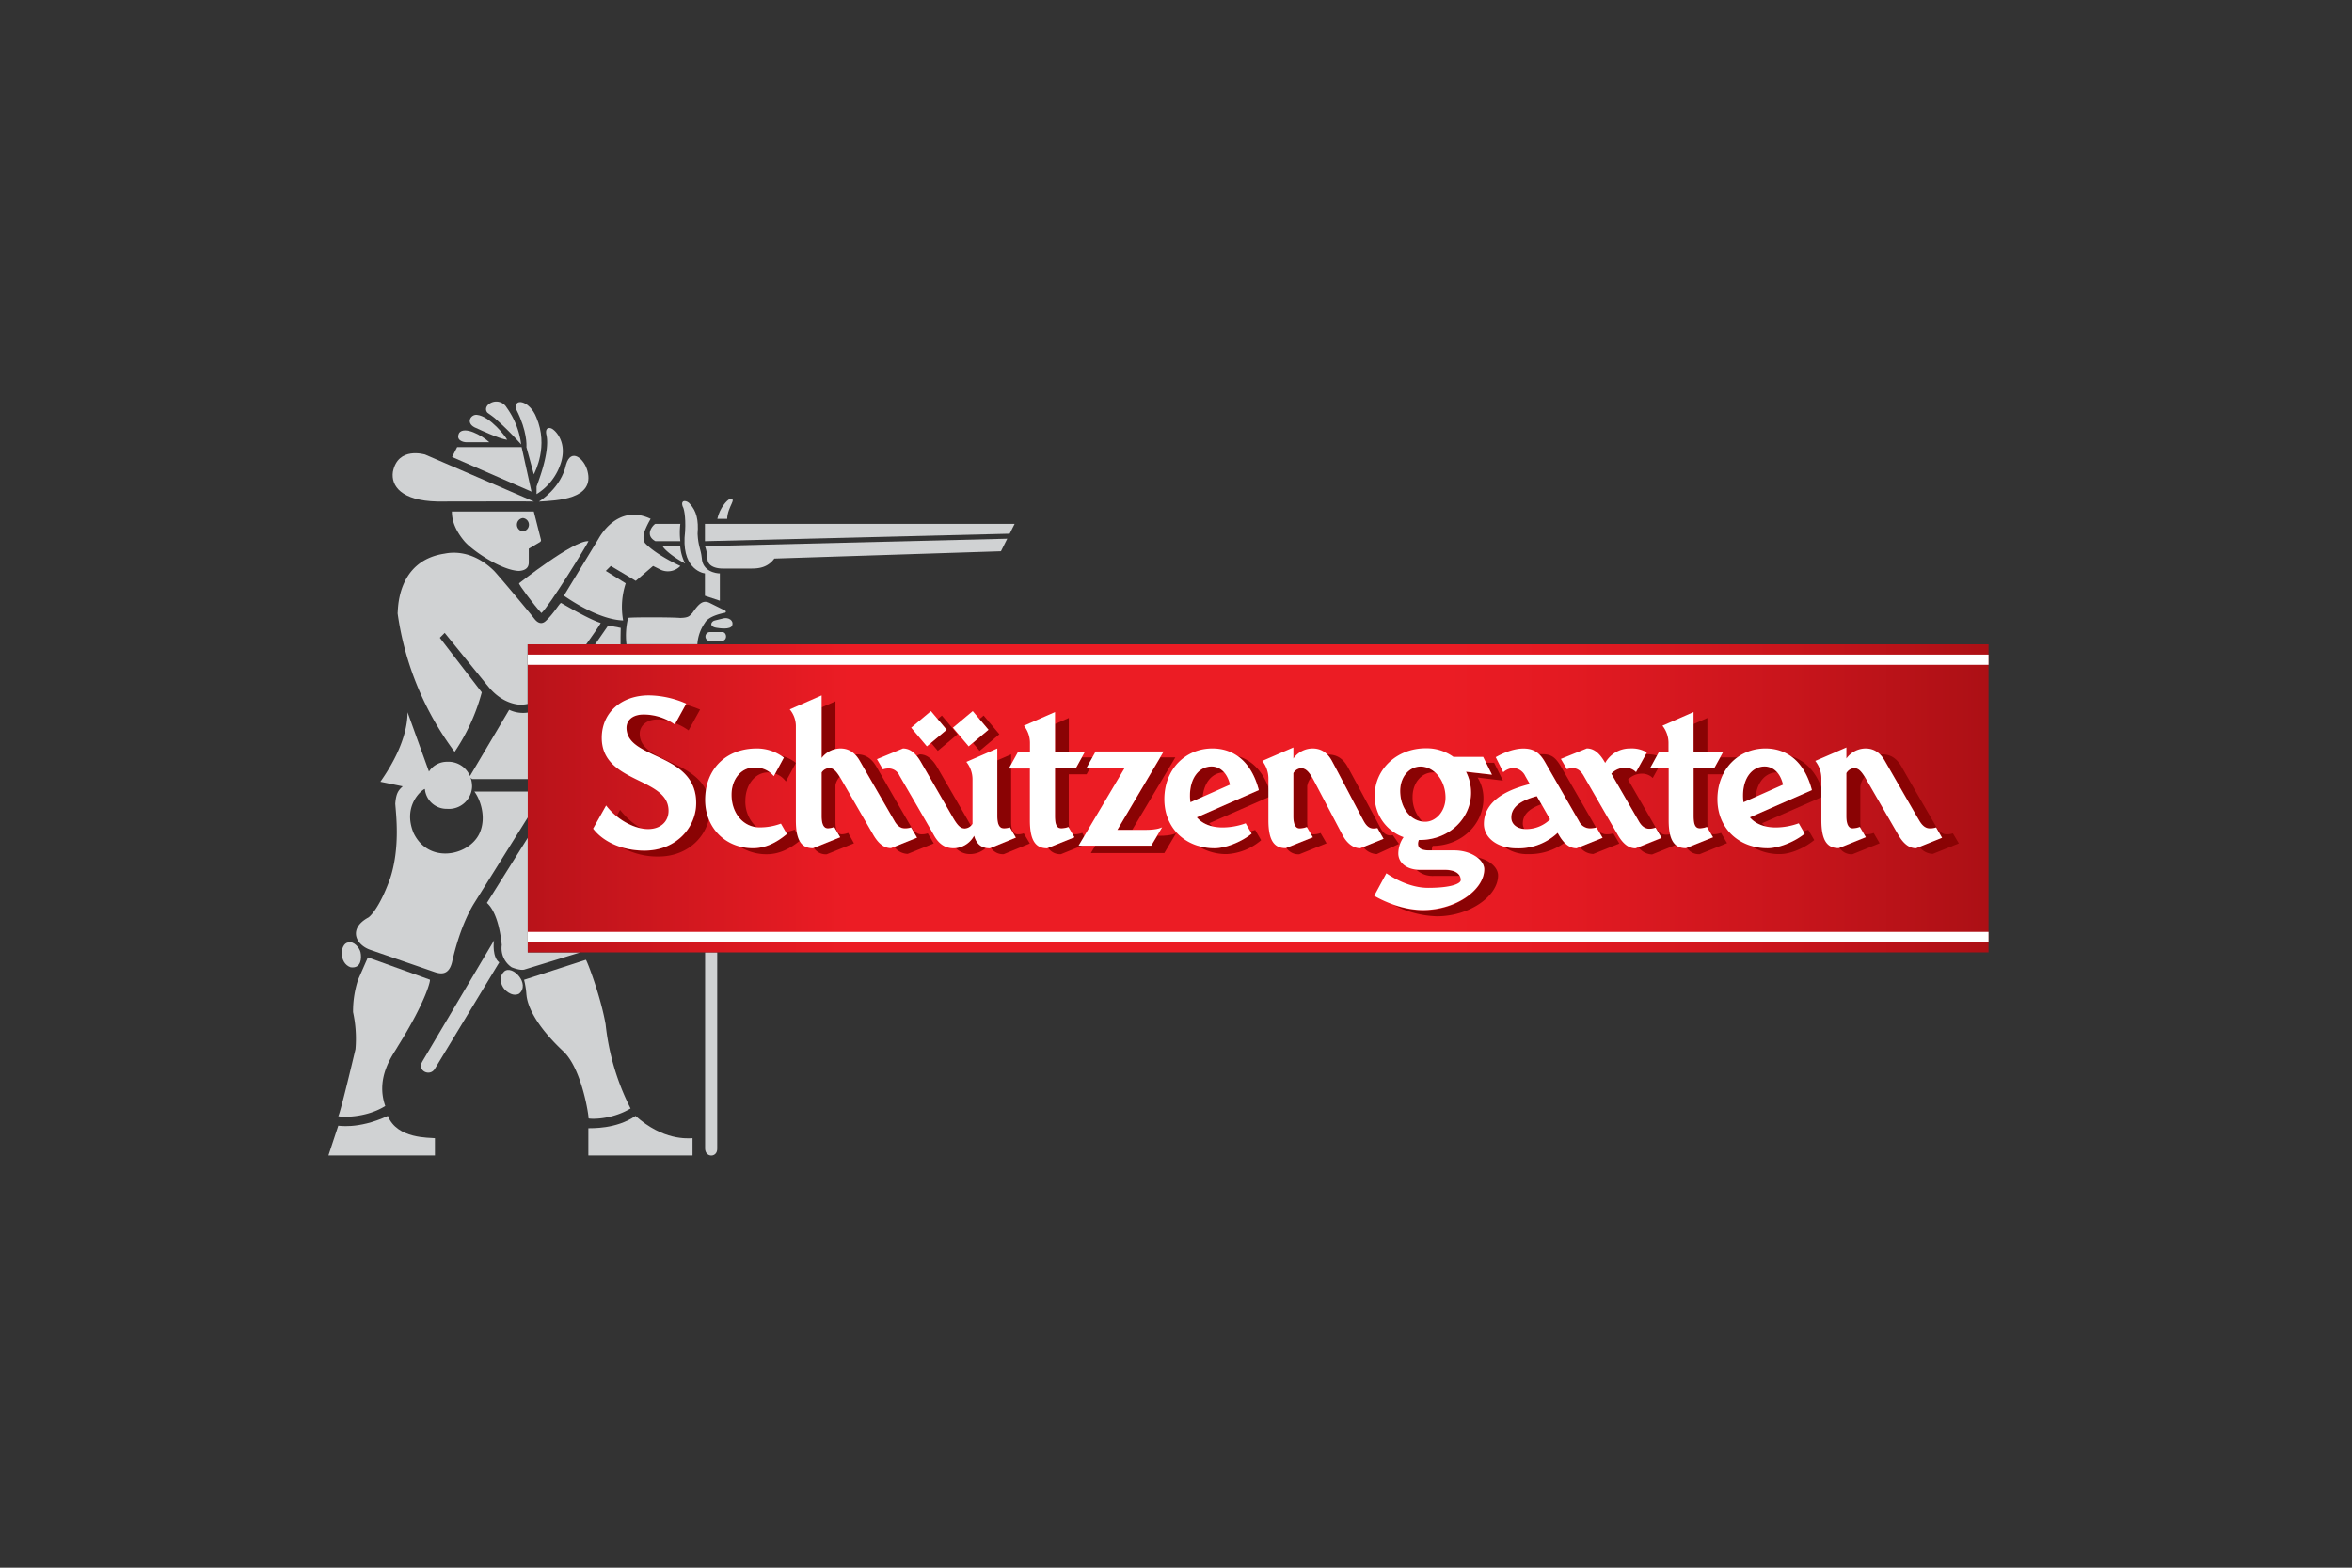 <svg xmlns="http://www.w3.org/2000/svg" xmlns:xlink="http://www.w3.org/1999/xlink" viewBox="0 0 660 440"><rect x="0" y="0" width="660" height="440" fill="#333333" stroke="none"/><defs><style>.cls-1{fill:none;}.cls-2{fill:#d0d2d3;}.cls-3{fill:url(#linear-gradient);}.cls-4{fill:#fff;}.cls-5{fill:#8a0304;}</style><linearGradient id="linear-gradient" x1="148.09" y1="224.07" x2="558" y2="224.07" gradientUnits="userSpaceOnUse"><stop offset="0" stop-color="#b9131a"/><stop offset="0.22" stop-color="#ec1c24"/><stop offset="0.39" stop-color="#ec1c24"/><stop offset="0.62" stop-color="#ec1c24"/><stop offset="0.71" stop-color="#e31a22"/><stop offset="0.86" stop-color="#c9151c"/><stop offset="1" stop-color="#ac1015"/></linearGradient></defs><g id="Livello_1" data-name="Livello 1"><rect class="cls-1" width="660" height="440"/></g><g id="Layer_95" data-name="Layer 95"><path class="cls-2" d="M192.25,149.13c-1.25,10.21,4.55,11.68,5.56,11.81v6.27L202,168.6v-7.66c-1,0-4.87-.51-5.07-4.31-.27-2.64-1-3.2-1.18-6.8.31-3.89-.33-6.39-2.09-8.33-.73-1.07-2.84-1.48-2.08.69C191.86,142.5,192.49,144.8,192.25,149.13Z"/><polygon class="cls-2" points="284.72 147.03 197.81 147.03 197.81 151.89 283.33 149.79 284.72 147.03"/><path class="cls-2" d="M202.71,159.57H211c2.39,0,4.62-.53,6.29-2.8l63.59-2.05,1.76-3.52-84.82,2.08a11.93,11.93,0,0,1,.7,3.49C198.56,159.26,201.59,159.57,202.71,159.57Z"/><path class="cls-2" d="M186,153.29c-.15.3,2.13,2.66,6.26,4.87a12.94,12.94,0,0,1-1.39-4.87Z"/><path class="cls-2" d="M183.91,151.89h7a20.6,20.6,0,0,1,0-4.86h-7C183.49,147.12,180.61,150.08,183.91,151.89Z"/><path class="cls-2" d="M151.92,172.06c2.19-1.84,12.61-18.84,13.22-20.17-4.09-.36-19.72,12-19.48,11.83C145.42,163.88,149.79,169.78,151.92,172.06Z"/><path class="cls-2" d="M151.22,140.78c5.09-.31,15.75-.6,13.63-8.6-.91-3.47-4.6-6.55-6-1.83C157.44,137,151.5,140.6,151.22,140.78Z"/><path class="cls-2" d="M174.86,174.14a21.26,21.26,0,0,1,.72-10.42L170,160.24l1.4-1.39,7,4.18,4.86-4.18,1.77.88a4.86,4.86,0,0,0,5.89-.88c-6.39-3-9.12-5.57-9.77-6.26-.35-.29-1.11-1.61,0-4.15a23.69,23.69,0,0,1,1.43-2.82c-9.47-4.5-14.59,5.58-14.62,5.58l-9.73,16C158.38,167.21,167.32,173.87,174.86,174.14Z"/><path class="cls-2" d="M136.63,192.23c.13,0,3.21,4.89,9,5.54a9.74,9.74,0,0,0,2.43-.2V180.84h16.43c1.93-2.69,3.55-5,4.08-6-3.15-.89-11.39-5.8-11.11-5.59-.28-.21-2,2.85-4.17,4.9-1.94,2-3.49-.79-3.5-.67,0-.12-9.14-11.09-11.12-13.23-6.39-6.29-12.54-5.13-13.91-4.86-13.77,2.05-13,16.35-13.19,16.71a84.73,84.73,0,0,0,16,38.92,55.52,55.52,0,0,0,7.62-16.7L123.42,179l1.37-1.37Z"/><path class="cls-2" d="M170.68,175.54l-3.67,5.3h7.12c0-1.36,0-2.88.05-4.61Z"/><path class="cls-2" d="M204.77,140.08c-.76.24-2.82,2.52-3.48,5.55h2.76C204.15,142.16,207,139.75,204.77,140.08Z"/><path class="cls-2" d="M143.59,271.49c2.52,1,3.49.64,3.47.66l15.8-4.85H148.09V235.16l-11.46,18.26c3.23,2.87,4,10.12,4.17,11.81A6.43,6.43,0,0,0,143.59,271.49Z"/><path class="cls-2" d="M151.52,152.14a.61.61,0,0,0,.27-.69l-2-7.89h-23c.07.91-.11,4,3.51,8.33,2.25,2.66,10.38,8.17,15.29,8.35,3-.18,2.79-2.07,2.79-2.76V154Zm-4.78-3a1.88,1.88,0,0,1,0-3.74,1.88,1.88,0,0,1,0,3.74Z"/><path class="cls-2" d="M199.21,177.41a1.25,1.25,0,1,0,0,2.5h3.18c1.85,0,1.63-2.5.29-2.5Z"/><path class="cls-2" d="M205.46,175.54c.5-1.47-1.12-2.3-2.4-2l-2.45.6c-1,.18-1.94,1.78.69,2.09C201.59,176.28,205,176.85,205.46,175.54Z"/><path class="cls-2" d="M203.37,172c.39-.09.46-.49,0-.68l-4.19-2.08c-2-1-3.17.34-4.92,2.85-.74.65-.76,1.29-3.4,1.34-2.46-.22-14.31-.22-14.61,0a20.84,20.84,0,0,0-.46,7.37h19.9a11.8,11.8,0,0,1,2.12-6C198.77,173,202.3,172.2,203.37,172Z"/><path class="cls-2" d="M147.72,125.5l2.08,7.63c.34-.73,4.16-7.91.72-15.95-1.87-4.88-6.74-5.71-5.57-2.11C147.94,121,147.77,125,147.72,125.5Z"/><path class="cls-2" d="M138.66,263.9l0-.08S138.67,263.85,138.66,263.9Z"/><path class="cls-2" d="M141.49,272.65c-2.19,2.16-.13,4.79,0,4.89-.13-.1,2,2.48,4.17,1.37C148.91,276.22,143.82,270.67,141.49,272.65Z"/><path class="cls-2" d="M138.66,263.9l-20.13,34c-1.63,2.62,2.1,4.4,3.49,2.09l18.08-29.89C138.18,268.79,138.45,264.5,138.66,263.9Z"/><path class="cls-2" d="M108.84,313.2c-8.65,4-14.19,2.58-13.93,2.78l-2.75,8.32h29.89v-4.84C120.57,319.25,111.44,319.73,108.84,313.2Z"/><path class="cls-2" d="M197.86,267.3l0,55.09c.06,2.57,3.45,2.57,3.4,0V267.3Z"/><path class="cls-2" d="M108.11,310.42c-2.9-8.23,2.45-14.72,3.49-16.69,8.21-13.13,9.35-19,9-18.77l-17.37-6.25L100.47,275a28.62,28.62,0,0,0-1.4,9.07,34.87,34.87,0,0,1,.68,10.39c-.83,3.55-4.55,19.1-4.85,18.78C95.2,313.52,102.36,314,108.11,310.42Z"/><path class="cls-2" d="M165.14,313.88c.23.2,6.25.56,11.8-2.77a67.77,67.77,0,0,1-7-23.63c-1.46-8.2-5.36-18.23-5.55-18.09L147.06,275a22.65,22.65,0,0,1,.66,4.16c.12.24-.18,6.07,10.45,16C163.47,300.27,165.37,314.08,165.14,313.88Z"/><path class="cls-2" d="M178.34,313.2c-5.48,3.79-12.45,3.4-13.24,3.46v7.64h29.23v-4.84C192.89,319.52,186.07,320.13,178.34,313.2Z"/><path class="cls-2" d="M150.56,136.6v2.09a15.9,15.9,0,0,0,6.92-9.05c1.6-5.53-1.52-8.54-2.15-9-1-.87-2.5-.77-2,1.41C154.45,127.17,150.56,136.32,150.56,136.6Z"/><path class="cls-2" d="M133.16,119.93c6.66,3.09,8.35,3.38,9.15,3.5-.33-.79-4.74-6.6-8.47-7C132.17,116.22,130.62,118.6,133.16,119.93Z"/><path class="cls-2" d="M130.77,124.11h6.53c-2.17-2-6.93-4.53-8.43-2.63C127.74,123.64,130.12,124.11,130.77,124.11Z"/><path class="cls-2" d="M139,117.5a89.84,89.84,0,0,1,7.24,7.23,22.4,22.4,0,0,0-4.08-10.37,3.36,3.36,0,0,0-4.57-1.21c-1.09.55-1.61,1.73-.83,2.66C137.42,116.3,138.32,116.9,139,117.5Z"/><path class="cls-2" d="M98.39,271.49c3,.43,3.11-2.62,2.78-4.19-.25-1.29-2-3.32-3.51-2.78C95.36,264.92,95.05,270.35,98.39,271.49Z"/><path class="cls-2" d="M103.94,266.6,122,272.84c1.57.52,3.91,1,4.84-2.75,2.47-11,6.11-16.38,6.27-16.67l15-24v-7.26c-5.1,0-12.94,0-15,0,1.55,2,3.56,7.19,1.41,11.81-3,6.27-14.24,8.59-18.45-.15-3.35-8,2.85-12.56,3.16-12.36a6.11,6.11,0,0,0,6.24,5.55,6.5,6.5,0,0,0,7-6.27,7.85,7.85,0,0,0-.41-2.47l.41.39h15.63V200a9.19,9.19,0,0,1-5.22-.78l-11,18.59a6.56,6.56,0,0,0-6.37-4,6,6,0,0,0-5.14,2.75l-6-16.65c-.06,7.51-4.46,15-7.63,19.5L113,220.7c-1.1,1.06-1.85,1.76-2.08,4.89.23,3.16,1.38,12.3-1.41,20.87-3.13,8.8-6,11.07-6.25,11.11C97.66,260.69,99.83,265.2,103.94,266.6Z"/><path class="cls-2" d="M122.7,140.76c8.58,0,27.08-.07,27.12,0l-30.57-13.2c.07.07-7.57-2.42-9,4.88C109.68,136.39,112.61,140.53,122.7,140.76Z"/><polygon class="cls-2" points="146.37 125.48 128.28 125.48 126.86 128.26 149.14 137.99 146.37 125.48"/><rect class="cls-3" x="148.09" y="180.84" width="409.91" height="86.46"/><rect class="cls-4" x="148.09" y="183.72" width="409.91" height="2.87"/><rect class="cls-4" x="148.09" y="261.55" width="409.91" height="2.87"/><path class="cls-5" d="M508.44,221.76,491,229.4a7.91,7.91,0,0,0,4.36,2.52,7.32,7.32,0,0,1-.89-.87l17.4-7.64c-1.62-6.24-5-9.92-9.4-11.19C505.21,214.12,507.28,217.29,508.44,221.76Z"/><path class="cls-5" d="M506.05,233.32l.37.65c-2.81,2.33-7.33,4.1-10.4,4.1a15.82,15.82,0,0,1-4.8-.73,14.75,14.75,0,0,0,8.27,2.38c2.86,0,6.78-1.6,9.6-3.94l-1.67-2.89C506.91,233.06,506.47,233.2,506.05,233.32Z"/><path class="cls-5" d="M495.17,215.13c-3.48,0-6.06,3.21-6.06,8.16a12.49,12.49,0,0,0,.14,1.88l3.4-1.51c.41-4.21,2.82-6.87,6-6.87h.06A4.56,4.56,0,0,0,495.17,215.13Z"/><path class="cls-5" d="M258.34,213.73c2.08,3.56,7.24,12.54,9.06,15.7,1.53,2.65,2.34,3.1,3.39,3.1a2.39,2.39,0,0,0,1.69-.79c-.13-.2-.26-.42-.4-.66-1.81-3.15-7-12.13-9.06-15.69-1.57-2.67-3.19-3.66-4.94-3.66l-.89.36A12,12,0,0,1,258.34,213.73Z"/><path class="cls-5" d="M287.27,233.88a4.32,4.32,0,0,1-1.66.27c-1.12,0-1.87-.78-1.87-3.5V211.72l-3.88,1.69V229c0,2.72.75,3.5,1.87,3.5a4.59,4.59,0,0,0,1.67-.26l1.68,2.88-7,2.85a4,4,0,0,0,3.6,1.77l7.3-3Z"/><path class="cls-5" d="M273.37,234.53a6.72,6.72,0,0,1-5.16,3.5,5.51,5.51,0,0,0,4.1,1.69,6.7,6.7,0,0,0,4.36-1.75C275.06,237.66,274,236.6,273.37,234.53Z"/><path class="cls-5" d="M325.6,212.58l-12.06,20.34h4.17l12.1-20.34Z"/><path class="cls-5" d="M325.3,234.58h-.56l-1.66,2.79H307.34l-1.24,2.06h20.62l3.32-5.6S328.91,234.58,325.3,234.58Z"/><path class="cls-5" d="M230.56,212.75a6.84,6.84,0,0,1,3.88-2.51v-13.4l-3.88,1.69Z"/><path class="cls-5" d="M236.23,234.15c-1,0-1.79-.79-1.79-3.51V220.38a4.79,4.79,0,0,1,1.19-2.36c-1.28-2.07-2-2.44-3-2.44a2.62,2.62,0,0,0-2.08,1.24V229c0,2.72.78,3.5,1.79,3.5a5.09,5.09,0,0,0,1.74-.38l1.68,2.88-7.36,3a3.93,3.93,0,0,0,3.6,1.77l7.63-3.08L238,233.76A5,5,0,0,1,236.23,234.15Z"/><path class="cls-5" d="M368.11,218c-1.09-1.83-2-2.41-3-2.41a2.69,2.69,0,0,0-2.17,1.39v12c0,2.72.78,3.5,1.79,3.5a6.18,6.18,0,0,0,2-.4l.29.48a7.63,7.63,0,0,1-.2-1.92v-10A4.9,4.9,0,0,1,368.11,218Z"/><path class="cls-5" d="M390.81,234.34s-.08.13-.6.13c-1.08,0-2-.52-2.78-2s-7.48-14-9.22-17.16c-1.38-2.54-3.23-3.53-5.48-3.53h-.26a8.09,8.09,0,0,1,1.29,1.8c1.74,3.21,8.13,15.42,8.91,16.86s1.66,2.09,2.74,2.09a6.55,6.55,0,0,0,1.11-.12l1.73,3-5.72,2.31a5.07,5.07,0,0,0,3.81,2l6.22-2.86Z"/><path class="cls-5" d="M368.61,234.17a1.39,1.39,0,0,1-.82-.24l.61,1.06L361,238a4,4,0,0,0,3.61,1.77l7.64-3.08-1.68-2.89A6.13,6.13,0,0,1,368.61,234.17Z"/><polygon class="cls-5" points="296.05 211.17 299.92 211.17 299.92 201.51 296.05 203.21 296.05 211.17"/><path class="cls-5" d="M307.55,212.58h-4l-1.7,3.09h-5.82V229c0,2.72.6,3.5,1.83,3.5a6.91,6.91,0,0,0,1.95-.4l.24.41a9.3,9.3,0,0,1-.15-1.85V217.33h5Z"/><path class="cls-5" d="M301.75,234.15a1.81,1.81,0,0,1-.83-.18l.58,1-7.38,3a4,4,0,0,0,3.6,1.77l7.66-3.1-1.68-2.88A6.77,6.77,0,0,1,301.75,234.15Z"/><path class="cls-5" d="M523.28,218a9.29,9.29,0,0,0-1.26-1.69l0,.11v-.13a2.2,2.2,0,0,0-1.7-.73,2.67,2.67,0,0,0-2.17,1.39v12c0,2.72.77,3.5,1.79,3.5a6.26,6.26,0,0,0,2-.4l.28.48a8.19,8.19,0,0,1-.19-1.92v-9.75A5,5,0,0,1,523.28,218Z"/><path class="cls-5" d="M523.78,234.17a1.43,1.43,0,0,1-.82-.24l.62,1.06-7.37,3a4,4,0,0,0,3.61,1.77l7.63-3.08-1.67-2.89A6.15,6.15,0,0,1,523.78,234.17Z"/><path class="cls-5" d="M548,233.89a5.07,5.07,0,0,1-1.74.27c-1.08,0-2.06-.6-2.9-2.06s-8-13.75-9.72-16.85c-1.44-2.51-3.23-3.53-5.48-3.53l-.57,0a8.79,8.79,0,0,1,1.36,1.84c1.78,3.1,8.91,15.43,9.73,16.86s1.81,2.05,2.89,2.05a5.1,5.1,0,0,0,1.75-.27l1.68,2.88-6.4,2.58a4.84,4.84,0,0,0,3.78,2l7.3-2.94Z"/><path class="cls-5" d="M260.34,233.89a5.1,5.1,0,0,1-1.75.27c-1.08,0-2-.6-2.89-2.06s-7.95-13.75-9.73-16.85c-1.43-2.51-3.22-3.53-5.47-3.53l-.57,0a9.15,9.15,0,0,1,1.36,1.84c1.77,3.1,8.91,15.43,9.73,16.86a3.34,3.34,0,0,0,2.89,2.05,5.1,5.1,0,0,0,1.75-.27l1.68,2.88-6.4,2.58a4.82,4.82,0,0,0,3.78,2l7.3-2.94Z"/><path class="cls-5" d="M433.47,213.74c1.75,3.07,8.78,15.27,9.62,16.73a3.45,3.45,0,0,0,3.08,2,7.25,7.25,0,0,0,1.7-.21c0-.06-.07-.1-.1-.16-.84-1.46-7.87-13.67-9.62-16.73s-3-3.69-5.46-3.69l-.72,0A9.74,9.74,0,0,1,433.47,213.74Z"/><path class="cls-5" d="M427.76,232.67a2.93,2.93,0,0,1-.44-1.56c0-2.09,1.29-4,5.21-5.38l-1.28-2.25c-5.46,1.43-7.16,3.58-7.16,6C424.09,231.22,425.52,232.52,427.76,232.67Z"/><path class="cls-5" d="M452.72,233.89a6.36,6.36,0,0,1-1.87.27,3.1,3.1,0,0,1-2.22-.92l1.09,1.88-6.4,2.57a4.82,4.82,0,0,0,3.78,2l7.3-2.94Z"/><path class="cls-5" d="M437.48,234.37l-.38-.65a16,16,0,0,1-11.41,4.35,13.44,13.44,0,0,1-3.72-.5,10.92,10.92,0,0,0,6.95,2.16,16.75,16.75,0,0,0,10.15-3.22A10.52,10.52,0,0,1,437.48,234.37Z"/><path class="cls-5" d="M397.47,244.13a6.74,6.74,0,0,0,4.88,1.71h7.25c-.57-1-2-1.66-4.19-1.66h-6.94C398.12,244.18,397.79,244.16,397.47,244.13Z"/><path class="cls-5" d="M418.66,217.44l-7.28-.83a12.83,12.83,0,0,1,1.41,5.89c0,7.12-6.07,13.26-14.36,13.26h-.27a2.57,2.57,0,0,0-.24,1.06c0,1.22.83,1.87,3.2,1.87h.68c0-.07,0-.14,0-.21a2.54,2.54,0,0,1,.25-1.06c8.23-.07,14.22-6.18,14.22-13.26a10.86,10.86,0,0,0-1.64-5.93l7.11.86-2.47-5H417Z"/><path class="cls-5" d="M414.4,240.59a4.52,4.52,0,0,1,2.1,3.46c0,5.76-7.93,11.46-17.19,11.46a25.3,25.3,0,0,1-8.25-1.52,28.14,28.14,0,0,0,12.13,3.18c9.26,0,17.19-5.7,17.19-11.47C420.38,243.51,418,241.3,414.4,240.59Z"/><path class="cls-5" d="M396.39,223.63c0-3.87,2.49-6.83,5.72-6.83.21,0,.43,0,.64,0a6.11,6.11,0,0,0-4.12-1.69c-3.23,0-5.72,3-5.72,6.83,0,4.51,2.61,8.16,6.24,8.61A9.41,9.41,0,0,1,396.39,223.63Z"/><path class="cls-5" d="M189.56,203a17.3,17.3,0,0,1,3.66,2l3.23-5.84a34.64,34.64,0,0,0-4-1.4Z"/><path class="cls-5" d="M174,227.3l-.94,1.77a16.26,16.26,0,0,0,6.79,3.39A20.52,20.52,0,0,1,174,227.3Z"/><path class="cls-5" d="M179.51,205.92c0-2.11,1.82-4,5-4a13.17,13.17,0,0,1,3.24.44,15.25,15.25,0,0,0-7.12-1.79c-3.15,0-4.8,1.64-4.8,3.74,0,9,19.55,6.81,19.55,21.1,0,6.83-5.58,13.36-14.51,13.36a21.87,21.87,0,0,1-6.28-.9,20.6,20.6,0,0,0,10.16,2.53c8.92,0,14.5-6.53,14.5-13.36C199.22,212.72,179.51,214.94,179.51,205.92Z"/><path class="cls-5" d="M212.34,232.17a9.53,9.53,0,0,1-3.18-7.46c0-4.34,2.68-7.91,6.31-7.91a5.39,5.39,0,0,1,.71,0,7.39,7.39,0,0,0-4.59-1.42c-3.62,0-6.31,3.28-6.31,7.62C205.28,228.05,208.3,231.74,212.34,232.17Z"/><path class="cls-5" d="M223,232.86a20,20,0,0,1-2.51.69l.31.55c-3.32,2.75-6.4,4-9.51,4a15.16,15.16,0,0,1-3.56-.42,13.76,13.76,0,0,0,7.44,2.08c3.11,0,6.19-1.22,9.51-4Z"/><path class="cls-5" d="M219.29,212.14a8.33,8.33,0,0,1,.67.5l-2.44,4.5a5.88,5.88,0,0,1,3,2.2l2.82-5.21A10.54,10.54,0,0,0,219.29,212.14Z"/><path class="cls-5" d="M469.23,234a5.27,5.27,0,0,1-1.75.26c-1.08,0-2.06-.59-2.9-2.05-1.18-2.07-5.09-8.83-7.74-13.41a5.39,5.39,0,0,1,3.73-1.65,4.23,4.23,0,0,1,3.21,1.21l3.05-5.52a8.6,8.6,0,0,0-4.71-1.11h-.28l-2.75,5a4.16,4.16,0,0,0-3.2-1.22,5.7,5.7,0,0,0-3.89,1.66c2.64,4.57,6.71,11.34,7.9,13.4.84,1.46,1.82,2.06,2.89,2.06a5.1,5.1,0,0,0,1.75-.27l1.68,2.88-6.4,2.58a4.84,4.84,0,0,0,3.78,2l7.3-2.94Z"/><path class="cls-5" d="M487.67,212.58h-4.95l-1.7,3.09h-5.77V229c0,2.72.6,3.5,1.83,3.5a6.91,6.91,0,0,0,1.95-.4l.24.41a9.3,9.3,0,0,1-.15-1.85V217.33h5.94Z"/><polygon class="cls-5" points="475.25 211.17 479.12 211.17 479.12 201.51 475.25 203.21 475.25 211.17"/><path class="cls-5" d="M481,234.15a1.81,1.81,0,0,1-.83-.18l.58,1-7.38,3a4,4,0,0,0,3.61,1.77l7.65-3.1-1.68-2.88A6.68,6.68,0,0,1,481,234.15Z"/><path class="cls-5" d="M340,215.13c-3.48,0-6.06,3.21-6.06,8.16a12.49,12.49,0,0,0,.14,1.88l3.4-1.51c.41-4.21,2.83-6.87,6-6.87h.06A4.56,4.56,0,0,0,340,215.13Z"/><path class="cls-5" d="M353.24,221.76l-17.4,7.64a7.91,7.91,0,0,0,4.36,2.52,7.23,7.23,0,0,1-.88-.87l17.4-7.64c-1.62-6.24-5-9.92-9.4-11.19C350,214.12,352.08,217.29,353.24,221.76Z"/><path class="cls-5" d="M350.87,233.35l.35.62c-2.81,2.33-7.33,4.1-10.4,4.1a15.87,15.87,0,0,1-4.8-.73,14.78,14.78,0,0,0,8.27,2.38,16.19,16.19,0,0,0,9.6-3.9l-1.67-2.89C351.72,233.1,351.28,233.24,350.87,233.35Z"/><polygon class="cls-5" points="264.3 200.83 263.12 201.82 265.64 204.82 261.27 208.49 263.16 210.74 268.71 206.08 264.3 200.83"/><polygon class="cls-5" points="276.03 200.83 274.85 201.82 277.38 204.82 273 208.49 274.89 210.74 280.44 206.08 276.03 200.83"/><path class="cls-4" d="M495.42,210.07c-7.49,0-13.49,5.74-13.49,14.25,0,8.17,6,13.75,14.09,13.75,3.07,0,7.58-1.77,10.4-4.1l-1.67-2.9a19.33,19.33,0,0,1-6.43,1.17c-3.23,0-5.71-1-7.28-2.84l17.4-7.64C506.4,213.89,501.54,210.07,495.42,210.07Zm-6.17,15.1a12.49,12.49,0,0,1-.14-1.88c0-4.95,2.58-8.16,6.06-8.16,2.47,0,4.41,1.85,5.17,5.1Z"/><path class="cls-4" d="M281.73,232.49c-1.12,0-1.87-.78-1.87-3.5V210.07l-8.69,3.77a7.85,7.85,0,0,1,1.73,5v11.38c0,.35,0,.68,0,1a2.68,2.68,0,0,1-2.13,1.31c-1.05,0-1.86-.45-3.39-3.1-1.82-3.16-7-12.14-9.06-15.7-1.57-2.67-3.19-3.66-4.94-3.66l-7.3,3,1.67,2.88a5.1,5.1,0,0,1,1.75-.27,3.33,3.33,0,0,1,2.9,2c.82,1.43,8,13.75,9.73,16.85,1.43,2.51,3.22,3.55,5.47,3.55a6.67,6.67,0,0,0,5.75-3.53c.71,2.52,2.2,3.54,4.41,3.54l7.3-3-1.68-2.88A4.59,4.59,0,0,1,281.73,232.49Z"/><path class="cls-4" d="M313.54,232.92l13-22h-19.1l-2.62,4.74h10.7l-12.87,21.7h20.39l3.08-5.18s-1.12.74-4.73.74Z"/><path class="cls-4" d="M253.9,232.5c-1.08,0-2.05-.59-2.89-2.05s-7.95-13.76-9.73-16.86c-1.43-2.51-3.23-3.52-5.47-3.52a6.78,6.78,0,0,0-5.25,2.68V195.18l-8.95,3.92a7.35,7.35,0,0,1,1.72,4.88v26.27c0,5.72,1.61,7.82,4.8,7.82l7.64-3.08-1.68-2.88a5.09,5.09,0,0,1-1.74.38c-1,0-1.79-.78-1.79-3.5V216.82a2.62,2.62,0,0,1,2.08-1.24c1.05,0,1.86.44,3.39,3.1,1.82,3.15,7,12.13,9.06,15.69,1.57,2.67,3.19,3.68,4.94,3.68l7.3-2.94-1.68-2.88A5.1,5.1,0,0,1,253.9,232.5Z"/><path class="cls-4" d="M386.52,232.42a6.55,6.55,0,0,1-1.11.12c-1.08,0-1.93-.62-2.74-2.09s-7.17-13.65-8.91-16.86c-1.38-2.54-3.23-3.52-5.48-3.52a6.73,6.73,0,0,0-5.34,2.81v-3.09l-8.74,3.78a7.91,7.91,0,0,1,1.73,5v11.66c0,5.72,1.65,7.82,4.83,7.82L368.4,235l-1.68-2.88a6.18,6.18,0,0,1-2,.4c-1,0-1.79-.78-1.79-3.5V217a2.69,2.69,0,0,1,2.17-1.39c1.13,0,2.12.72,3.39,3.1,1.76,3.29,6.3,12,8.26,15.69,1.33,2.52,3.19,3.68,4.94,3.68l6.55-2.65Z"/><path class="cls-4" d="M297.88,232.49c-1.23,0-1.83-.78-1.83-3.5V215.67h5.82l2.61-4.74h-8.43V199.85l-8.73,3.83a7.79,7.79,0,0,1,1.7,5v2.28h-3.31l-2.62,4.74H289v14.55c0,5.73,1.64,7.84,4.83,7.84L301.5,235l-1.67-2.88A6.91,6.91,0,0,1,297.88,232.49Z"/><path class="cls-4" d="M543.3,232.23a5.1,5.1,0,0,1-1.75.27c-1.08,0-2-.59-2.89-2.05s-7.95-13.76-9.73-16.86c-1.43-2.51-3.23-3.52-5.47-3.52a6.73,6.73,0,0,0-5.34,2.81v-3.09l-8.74,3.78a7.93,7.93,0,0,1,1.72,5v11.66c0,5.72,1.65,7.82,4.84,7.82l7.64-3.08-1.68-2.88a6.26,6.26,0,0,1-2,.4c-1,0-1.79-.78-1.79-3.5V217a2.67,2.67,0,0,1,2.17-1.39c1.05,0,1.85.44,3.39,3.1,1.81,3.15,7,12.13,9.06,15.69,1.57,2.67,3.19,3.68,4.94,3.68l7.3-2.94Z"/><path class="cls-4" d="M446.17,232.5a3.45,3.45,0,0,1-3.08-2c-.84-1.46-7.87-13.66-9.62-16.73-1.57-2.67-3.26-3.68-6-3.68-3.76,0-7.75,2.43-7.75,2.43l2.11,4.23a4.64,4.64,0,0,1,2.86-1.2,3.89,3.89,0,0,1,3.32,2.27l1.27,2.24c-9.46,2.37-12.88,6.5-12.88,11.21,0,3.82,3.69,6.83,9.28,6.83a16,16,0,0,0,11.41-4.35l.38.65c1.56,2.68,3.19,3.69,4.94,3.69l7.3-2.94L448,232.23A6.36,6.36,0,0,1,446.17,232.5Zm-17.95.19c-2.5,0-4.13-1.35-4.13-3.24,0-2.39,1.7-4.54,7.16-6,1.19,2.1,2.54,4.46,3.72,6.52A9.5,9.5,0,0,1,428.22,232.69Z"/><path class="cls-4" d="M408.07,238.68h-6.95c-2.37,0-3.2-.65-3.2-1.87a2.57,2.57,0,0,1,.24-1.06h.27c8.29,0,14.36-6.14,14.36-13.26a12.83,12.83,0,0,0-1.41-5.89l7.28.83-2.47-5h-8.34a12.89,12.89,0,0,0-7.73-2.41c-8.19,0-14.36,5.92-14.36,13.26a12.16,12.16,0,0,0,8.1,11.68,8.15,8.15,0,0,0-1.48,4.58c0,2.58,2.32,4.59,6.09,4.59h6.94c3,0,4.49,1.16,4.49,2.87,0,1-2.65,2.19-9.13,2.19-5.47,0-10.26-3.09-11.74-4.09l-3.41,6.31c.6.37,6.76,4,13.69,4,9.26,0,17.19-5.7,17.19-11.46C416.5,241.38,412.91,238.68,408.07,238.68Zm-9.44-23.53c3.81,0,7,3.88,7,8.7,0,3.86-2.71,6.79-5.72,6.79-4,0-7-3.83-7-8.66C392.91,218.11,395.4,215.15,398.63,215.15Z"/><path class="cls-4" d="M175.8,204.28c0-2.1,1.65-3.74,4.8-3.74a15.12,15.12,0,0,1,8.75,2.8l3.22-5.85a26.76,26.76,0,0,0-10.5-2.32c-7.69,0-13.21,4.82-13.21,11.91,0,12.86,18.74,11,18.74,20.46,0,3.12-2.31,5.15-5.73,5.15-3.77,0-8.62-2.5-11.79-6.62l-3.65,6.5c2.92,3.85,8.4,6.17,14.41,6.17,8.93,0,14.51-6.53,14.51-13.36C195.35,211.09,175.8,213.31,175.8,204.28Z"/><path class="cls-4" d="M213.14,232.22c-4.44,0-7.86-3.85-7.86-9.17,0-4.34,2.69-7.62,6.31-7.62a6.66,6.66,0,0,1,5.55,2.42l2.82-5.21a12.41,12.41,0,0,0-7.58-2.57c-8.66,0-14.51,5.79-14.51,14.45,0,7.68,5.56,13.54,13.43,13.54,3.11,0,6.19-1.21,9.51-4l-1.67-2.9A17.17,17.17,0,0,1,213.14,232.22Z"/><path class="cls-4" d="M462.79,232.6c-1.07,0-2.05-.6-2.89-2.06l-7.74-13.4a5.34,5.34,0,0,1,3.73-1.66,4.16,4.16,0,0,1,3.2,1.22l3.05-5.52a8.47,8.47,0,0,0-4.7-1.11,7.92,7.92,0,0,0-7,4.06l-.23-.39c-1.56-2.67-3.18-3.68-4.93-3.68L438,213l1.68,2.88a5.1,5.1,0,0,1,1.75-.27c1.07,0,2.05.59,2.89,2,1.82,3.16,7.63,13.25,9.71,16.81,1.56,2.67,3.18,3.68,4.93,3.68l7.3-2.94-1.68-2.88A5.1,5.1,0,0,1,462.79,232.6Z"/><path class="cls-4" d="M477.08,232.49c-1.23,0-1.83-.78-1.83-3.5V215.67H481l2.61-4.74h-8.38V199.85l-8.73,3.83a7.79,7.79,0,0,1,1.7,5v2.28h-2.63L463,215.67h5.25v14.55c0,5.73,1.64,7.84,4.83,7.84L480.7,235,479,232.09A6.91,6.91,0,0,1,477.08,232.49Z"/><path class="cls-4" d="M340.22,210.07c-7.49,0-13.49,5.74-13.49,14.25,0,8.17,6,13.75,14.09,13.75,3.07,0,7.59-1.77,10.4-4.1l-1.67-2.9a19.32,19.32,0,0,1-6.42,1.17c-3.24,0-5.72-1-7.29-2.84l17.4-7.64C351.2,213.89,346.34,210.07,340.22,210.07Zm-6.17,15.1a12.49,12.49,0,0,1-.14-1.88c0-4.95,2.58-8.16,6.06-8.16,2.47,0,4.41,1.85,5.18,5.1Z"/><polygon class="cls-4" points="265.64 204.82 261.23 199.58 255.68 204.24 260.09 209.48 265.64 204.82"/><polygon class="cls-4" points="277.38 204.82 272.96 199.58 267.4 204.24 271.82 209.48 277.38 204.82"/></g></svg>